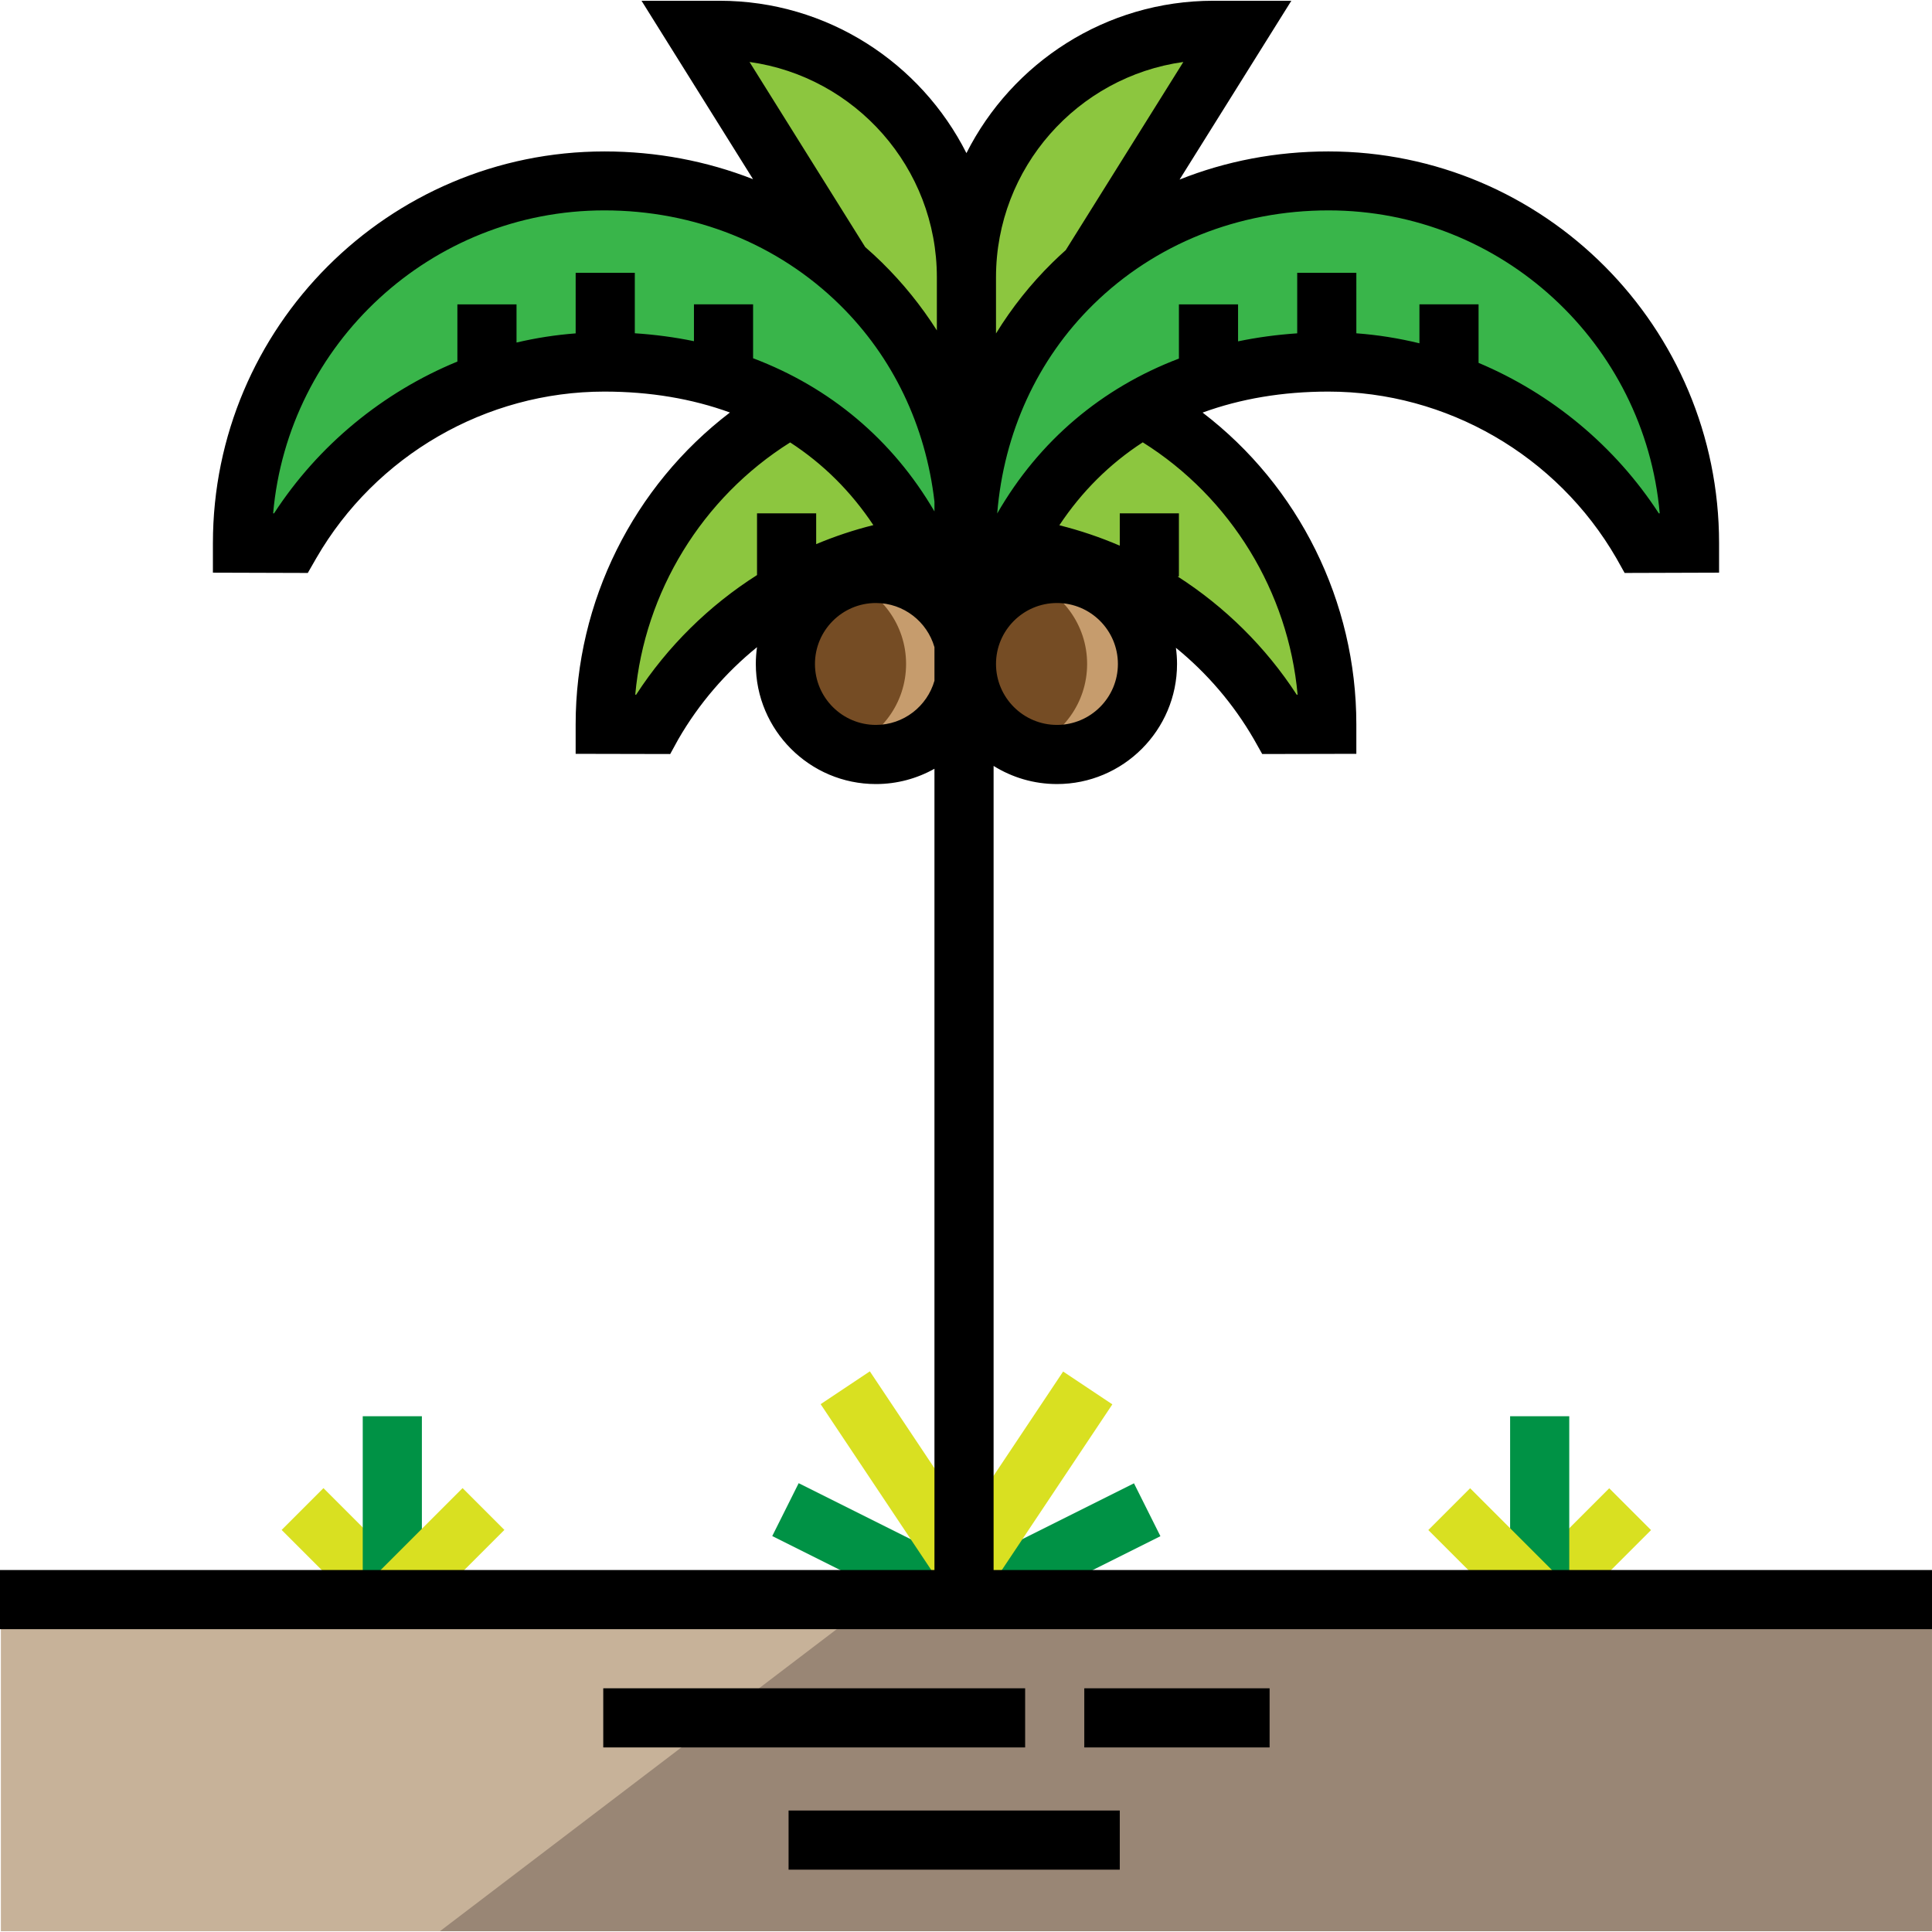 <?xml version="1.0" encoding="iso-8859-1"?>
<!-- Uploaded to: SVG Repo, www.svgrepo.com, Generator: SVG Repo Mixer Tools -->
<svg version="1.1" id="Layer_1" xmlns="http://www.w3.org/2000/svg" xmlns:xlink="http://www.w3.org/1999/xlink" 
	 viewBox="0 0 512 512" xml:space="preserve">
<rect x="272.279" y="385.038" transform="matrix(-0.447 -0.894 0.894 -0.447 37.047 846.616)" style="fill:#009245;" width="15.674" height="53.646"/>
<rect x="264.279" y="363.041" transform="matrix(-0.832 -0.555 0.555 -0.832 281.173 868.869)" style="fill:#D9E021;" width="15.674" height="57.66"/>
<rect x="205.299" y="403.994" transform="matrix(-0.894 -0.447 0.447 -0.894 255.56 883.99)" style="fill:#009245;" width="53.643" height="15.673"/>
<g>
	
		<rect x="211.273" y="384.03" transform="matrix(-0.555 -0.832 0.832 -0.555 47.223 809.008)" style="fill:#D9E021;" width="57.66" height="15.674"/>
	
		<rect x="75.244" y="404.01" transform="matrix(-0.707 -0.707 0.707 -0.707 -133.814 768.266)" style="fill:#D9E021;" width="33.924" height="15.673"/>
</g>
<rect x="96.131" y="375.316" style="fill:#009245;" width="15.673" height="48.065"/>
<g>
	
		<rect x="108.331" y="394.874" transform="matrix(-0.707 -0.707 0.707 -0.707 -92.902 785.192)" style="fill:#D9E021;" width="15.673" height="33.925"/>
	
		<rect x="412.171" y="394.886" transform="matrix(-0.707 -0.707 0.707 -0.707 425.777 1000.061)" style="fill:#D9E021;" width="15.673" height="33.925"/>
</g>
<rect x="400.196" y="375.316" style="fill:#009245;" width="15.673" height="48.065"/>
<rect x="379.086" y="404.007" transform="matrix(-0.707 -0.707 0.707 -0.707 384.881 983.11)" style="fill:#D9E021;" width="33.925" height="15.673"/>
<g>
	<path style="fill:#8CC63F;" d="M256.115,111.987V73.493c0-36.15-29.306-65.457-65.457-65.457h-6.51l39.981,63.97"/>
	<path style="fill:#8CC63F;" d="M256.115,111.987V73.493c0-36.15,29.306-65.457,65.457-65.457h6.51l-39.982,63.97"/>
</g>
<g>
	<path style="fill:#39B54A;" d="M256.115,144.395c0-56.424,42.96-96.166,95.955-96.166c52.994,0,95.955,42.854,95.955,95.848
		l-12.821-0.026c-16.587-28.696-47.606-47.821-83.133-47.821c-35.518,0-66.53,15.773-83.12,48.165L256.115,144.395L256.115,144.395z
		"/>
	<path style="fill:#39B54A;" d="M256.115,144.395c0-56.424-42.961-96.166-95.955-96.166s-95.955,42.854-95.955,95.848l12.821-0.026
		c16.588-28.696,47.606-47.821,83.133-47.821c35.518,0,66.53,15.773,83.12,48.165L256.115,144.395L256.115,144.395z"/>
</g>
<g>
	<path style="fill:#8CC63F;" d="M304.092,108.832c28.68,16.591,47.977,47.6,47.977,83.117l-12.822,0.027
		c-16.587-28.696-47.606-48.006-83.133-48.006"/>
	<path style="fill:#8CC63F;" d="M208.136,108.832c-28.68,16.591-47.976,47.6-47.976,83.117l12.822,0.027
		c16.587-28.696,47.606-48.006,83.133-48.006"/>
</g>
<g>
	<circle style="fill:#754C24;" cx="232.124" cy="175.96" r="23.989"/>
	<circle style="fill:#754C24;" cx="280.106" cy="175.96" r="23.989"/>
</g>
<g>
	<path style="fill:#C69C6D;" d="M232.126,151.968c-2.819,0-5.484,0.576-7.997,1.469c9.295,3.305,15.992,12.091,15.992,22.52
		c0,10.43-6.697,19.215-15.992,22.52c2.513,0.893,5.177,1.469,7.997,1.469c13.248,0,23.989-10.741,23.989-23.989
		C256.115,162.708,245.374,151.968,232.126,151.968z"/>
	<path style="fill:#C69C6D;" d="M280.104,151.968c-2.819,0-5.484,0.576-7.997,1.469c9.296,3.305,15.992,12.091,15.992,22.52
		c0,10.43-6.697,19.215-15.992,22.52c2.513,0.893,5.177,1.469,7.997,1.469c13.248,0,23.989-10.741,23.989-23.989
		C304.091,162.708,293.352,151.968,280.104,151.968z"/>
</g>
<rect x="0.235" y="423.841" style="fill:#C7B299;" width="511.76" height="87.959"/>
<polygon style="fill:#998675;" points="511.994,511.798 116.575,511.798 232.126,423.84 511.994,423.84 "/>
<path d="M263.314,416.069V202.977c4.878,3.042,10.63,4.805,16.788,4.805c17.549,0,31.826-14.277,31.826-31.826
	c0-1.452-0.107-2.88-0.296-4.282c8.185,6.664,15.227,14.828,20.659,24.223l2.21,3.925l24.944-0.052v-7.82
	c0-32.528-15.246-63.124-40.742-82.611c10.036-3.664,21.215-5.564,33.33-5.564c31.357,0,60.577,16.912,76.313,44.134l2.2,3.929
	l25.029-0.078v-7.813c0-57.245-46.316-103.816-103.546-103.816c-13.848,0-27.164,2.566-39.426,7.456L342.221,0.2h-20.649
	c-28.582,0-53.378,16.455-65.457,40.379C244.036,16.654,219.241,0.2,190.658,0.2h-20.65l29.554,47.286
	c-12.296-4.822-25.624-7.354-39.374-7.354c-57.23,0-103.764,46.571-103.764,103.816v7.813l25.144,0.077l2.256-3.929
	c15.736-27.224,44.977-44.134,76.335-44.134c12.095,0,23.256,1.892,33.282,5.544c-25.538,19.484-40.887,50.088-40.887,82.632v7.82
	l25.059,0.053l2.154-3.925c5.476-9.474,12.587-17.692,20.85-24.388c-0.204,1.454-0.317,2.937-0.317,4.446
	c0,17.548,14.276,31.826,31.826,31.826c5.631,0,10.921-1.476,15.516-4.053v212.339H0v15.673h512v-15.673H263.314V416.069z
	 M280.103,192.109c-8.906,0-16.152-7.246-16.152-16.152s7.246-16.152,16.152-16.152s16.152,7.245,16.152,16.152
	S289.009,192.109,280.103,192.109z M343.881,184.102h-0.236c-8.204-12.638-19.049-23.302-31.582-31.347h0.362v-16.718h-15.673v8.573
	c-5.166-2.226-10.521-4.037-16.013-5.409c5.95-8.963,13.389-16.33,22.105-21.98C326.233,131.894,341.427,156.913,343.881,184.102z
	 M352.069,55.755c45.957,0,83.81,35.351,87.775,80.282h-0.246c-11.573-17.819-28.389-31.72-47.761-39.875V80.657h-15.673v10.32
	c-5.459-1.334-11.047-2.23-16.718-2.647V72.298h-15.673v16.04c-5.382,0.362-10.616,1.069-15.673,2.124v-9.804h-15.673v14.37
	c-20.427,7.764-37.086,21.792-48.133,41.009h-0.022c1.747-21.334,10.626-40.767,25.441-55.317
	C306.086,64.636,328.232,55.755,352.069,55.755z M313.598,16.423l-31.163,49.858c-1.189,1.064-2.358,2.156-3.504,3.281
	c-5.796,5.692-10.798,12.008-14.981,18.813V73.493C263.951,44.427,285.586,20.317,313.598,16.423z M198.631,16.423
	c28.012,3.895,49.647,28.004,49.647,57.07V87.56c-4.124-6.496-8.993-12.533-14.559-17.998c-1.438-1.412-2.918-2.771-4.43-4.088
	L198.631,16.423z M72.631,136.036h-0.246c3.964-44.931,41.818-80.282,87.776-80.282c23.837,0,45.984,8.907,62.358,24.99
	c14.098,13.846,22.806,32.093,25.122,52.21v2.583c-11.091-19.029-27.714-32.916-48.065-40.594V80.657h-15.673v9.76
	c-5.059-1.044-10.291-1.745-15.673-2.096V72.298h-15.673V88.35c-5.31,0.402-10.548,1.217-15.673,2.426V80.658h-15.673v15.16
	C101.491,103.923,84.366,117.968,72.631,136.036z M168.583,184.102h-0.235c2.453-27.172,17.684-52.176,41.054-66.855
	c8.688,5.639,16.107,12.984,22.045,21.916c-5.191,1.291-10.256,2.981-15.153,5.042v-8.168H200.62v16.361
	C187.903,160.482,176.905,171.278,168.583,184.102z M232.125,192.109c-8.906,0-16.152-7.246-16.152-16.152
	s7.245-16.152,16.152-16.152c7.362,0,13.578,4.957,15.516,11.706v8.892C245.704,187.152,239.489,192.109,232.125,192.109z"/>
<rect x="159.869" y="447.414" width="111.804" height="15.673"/>
<rect x="287.347" y="447.414" width="49.11" height="15.673"/>
<rect x="208.98" y="479.806" width="87.771" height="15.673"/>
</svg>